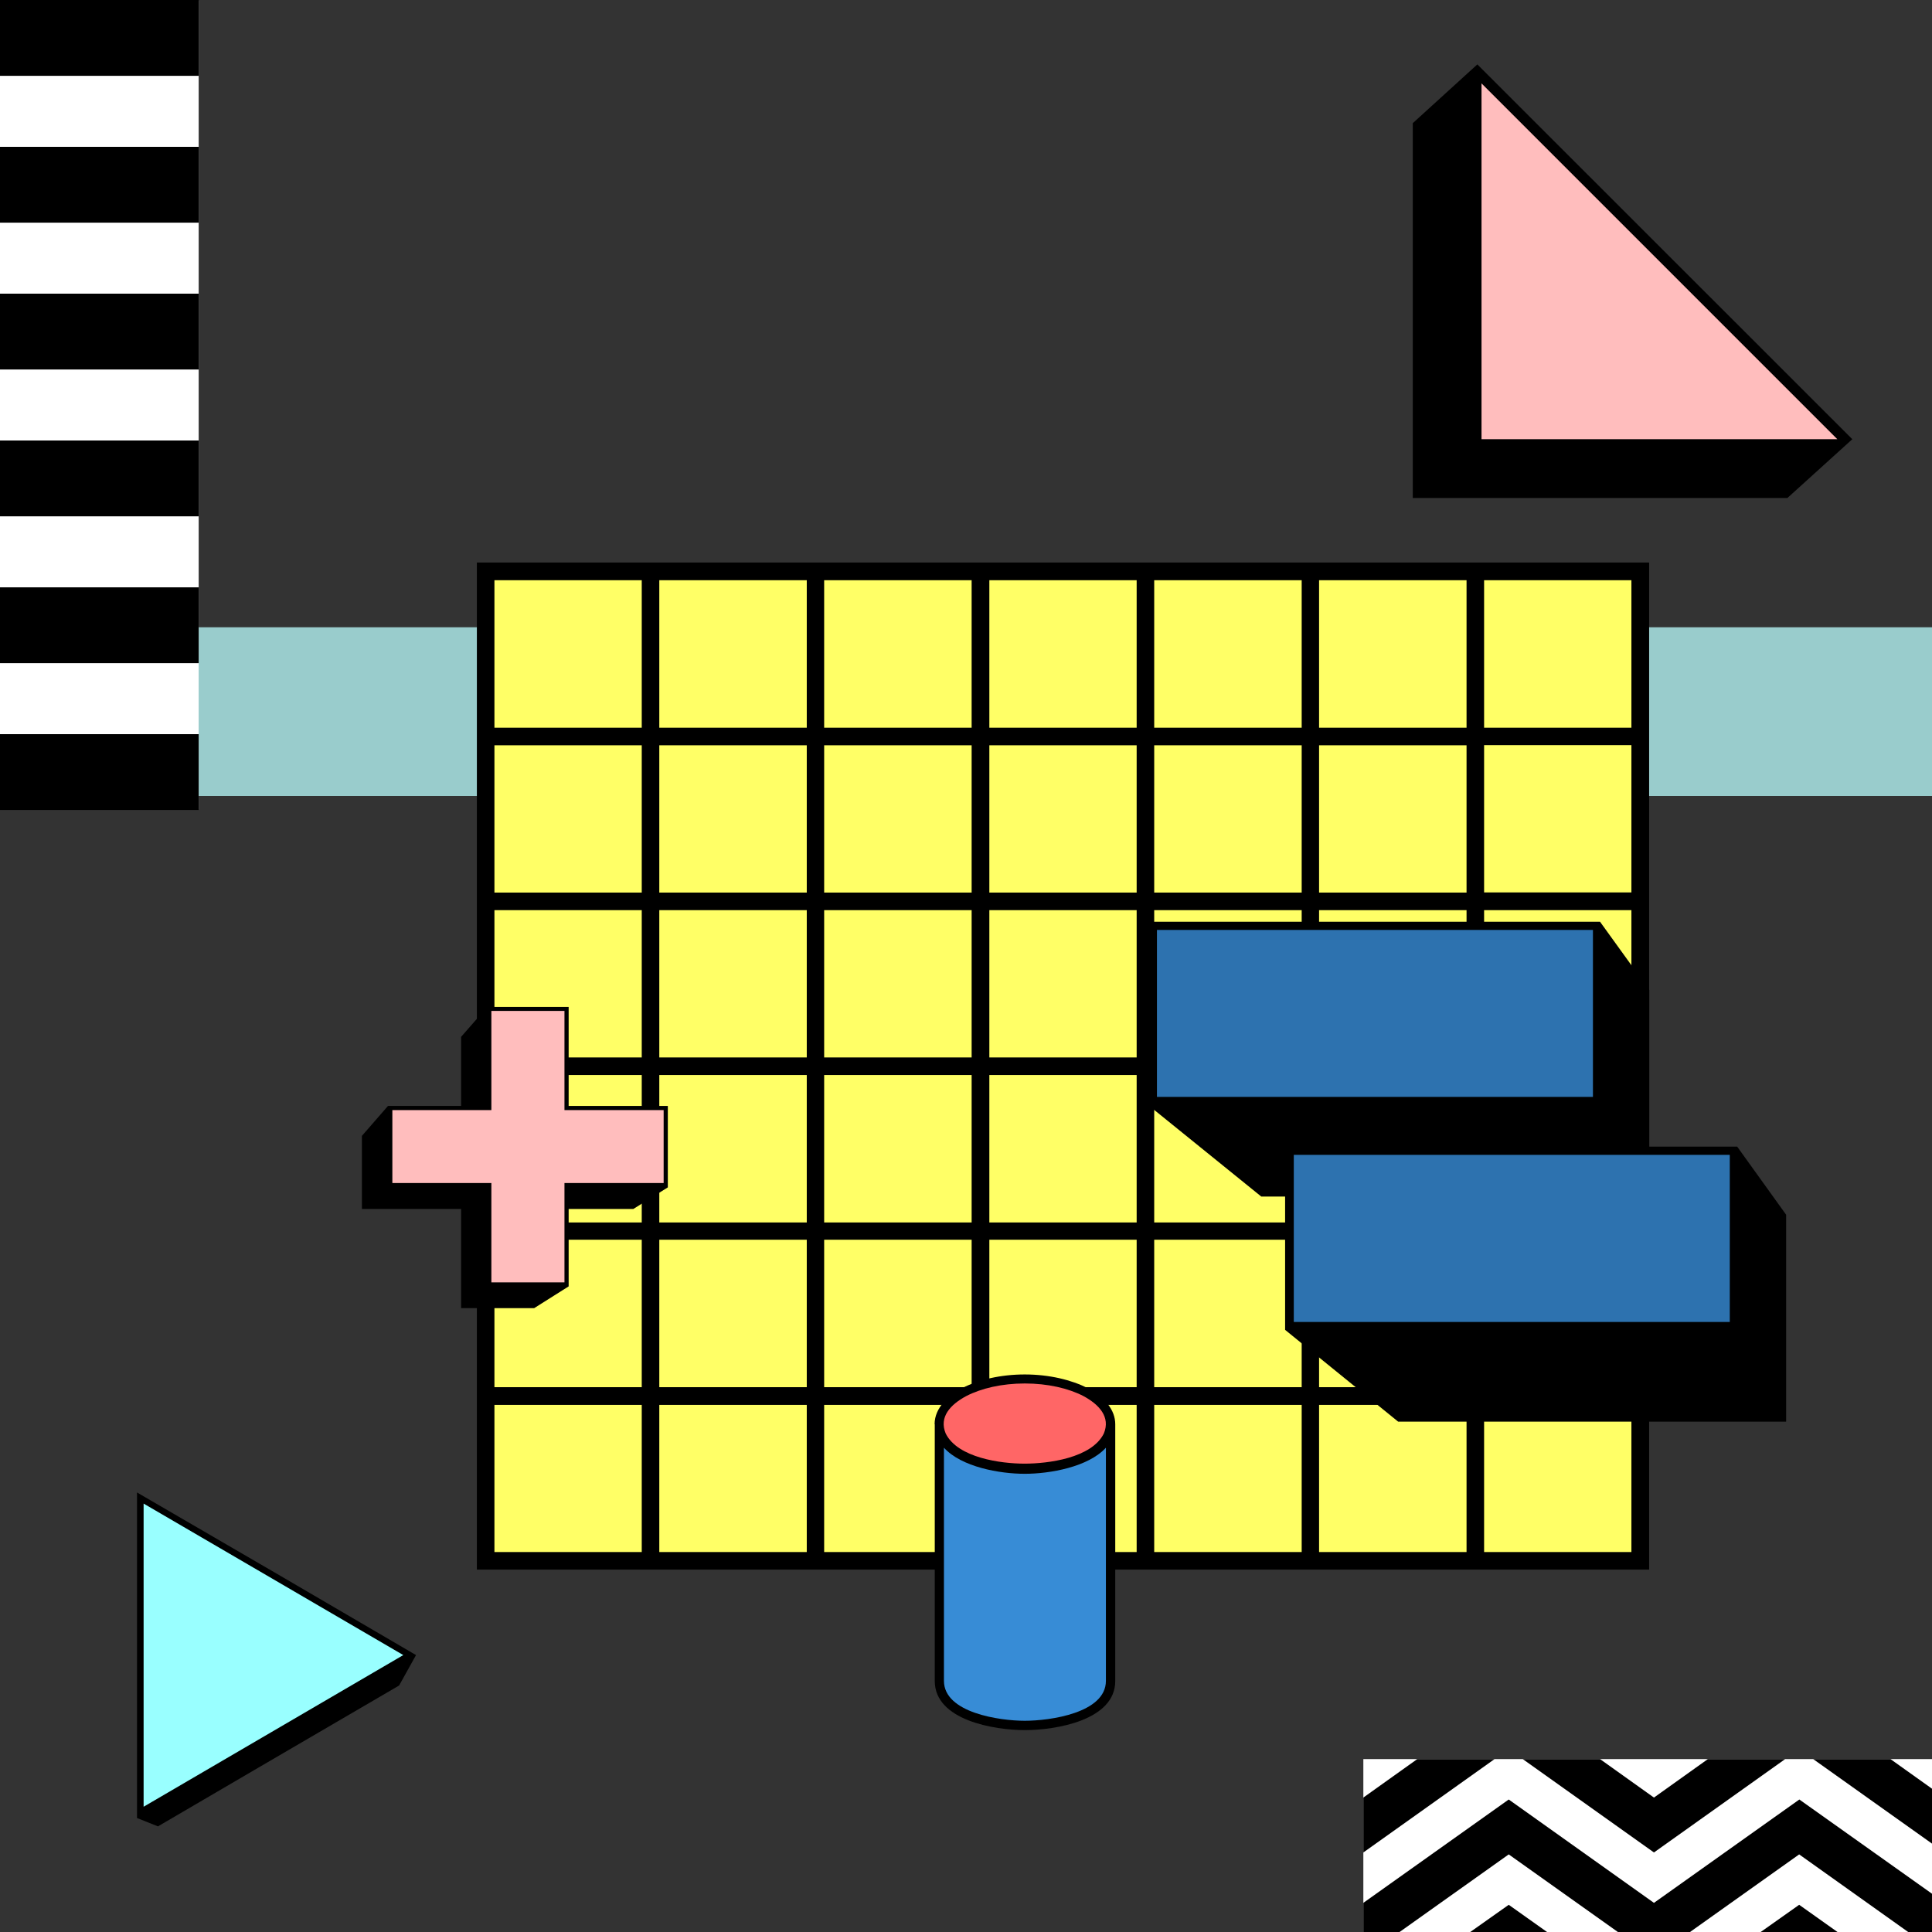 <svg xmlns="http://www.w3.org/2000/svg" xmlns:xlink="http://www.w3.org/1999/xlink" id="Layer_1" x="0px" y="0px" viewBox="0 0 1200 1200" style="enable-background:new 0 0 1200 1200;" xml:space="preserve">
<rect x="0" y="0" width="1200" height="1200" fill="#333333" stroke="none"/>
<style type="text/css">
	.st0{fill-rule:evenodd;clip-rule:evenodd;fill:#99CCCC;}
	.st1{fill-rule:evenodd;clip-rule:evenodd;}
	.st2{fill-rule:evenodd;clip-rule:evenodd;fill:#FFFFFF;}
	.st3{fill:#FFFF66;}
	.st4{fill-rule:evenodd;clip-rule:evenodd;fill:#2D72AF;}
	.st5{fill-rule:evenodd;clip-rule:evenodd;fill:#FFBDBD;}
	.st6{fill-rule:evenodd;clip-rule:evenodd;fill:#FF6666;}
	.st7{fill-rule:evenodd;clip-rule:evenodd;fill:#378CD6;}
	.st8{fill-rule:evenodd;clip-rule:evenodd;fill:#99FFFF;}
	.st9{fill:#FFFFFF;}
	.st10{fill:#99FFFF;}
</style>
<rect y="389.6" class="st0" width="1200" height="104.8"></rect>
<rect y="0.4" class="st2" width="123.4" height="502.4"></rect>
<path class="st1" d="M0,0h123.4v47.1H0V0z M0,91.2h123.4v47.1H0V91.2z M0,182.4h123.4v47.1H0V182.4z M0,273.6h123.4v47.1H0V273.6z   M0,364.8h123.4v47.1H0V364.8z M0,456h123.4v47.1H0V456z"></path>
<polygon points="301.6,349.4 398.6,349.4 404.1,349.4 409.5,349.4 501.1,349.4 506.5,349.4 511.9,349.4 603.5,349.4 609,349.4   614.5,349.4 706,349.4 711.5,349.4 716.9,349.4 808.5,349.4 813.9,349.4 819.3,349.4 910.9,349.4 916.3,349.4 921.8,349.4   1018.8,349.4 1024.3,349.4 1024.3,355 1024.3,452 1024.3,457.4 1024.3,462.9 1024.3,554.3 1024.3,559.7 1024.3,565.3 1024.3,656.7   1024.3,662.2 1024.3,667.7 1024.3,759.2 1024.3,764.6 1024.3,770 1024.3,861.6 1024.3,867 1024.3,872.5 1024.3,969.5 1024.3,974.9   1018.8,974.9 921.8,974.9 916.3,974.9 910.9,974.9 819.3,974.9 813.9,974.9 808.5,974.9 716.9,974.9 711.5,974.9 706,974.9   614.5,974.9 609,974.9 603.5,974.9 511.9,974.9 506.5,974.9 501.1,974.9 409.5,974.9 404.1,974.9 398.6,974.9 301.6,974.9   296.2,974.9 296.2,969.5 296.2,872.5 296.2,867 296.2,861.6 296.2,770 296.2,764.6 296.2,759.2 296.2,667.7 296.2,662.2   296.2,656.7 296.2,565.3 296.2,559.7 296.2,554.3 296.2,462.9 296.2,457.4 296.2,452 296.2,355 296.2,349.4 "></polygon>
<path class="st3" d="M921.8,964h91.5v-91.4h-91.5V964z M819.3,964h91.6v-91.4h-91.6V964z M716.9,964h91.6v-91.4h-91.6V964z   M614.5,964H706v-91.4h-91.5V964z M511.9,964h91.6v-91.4h-91.6V964z M409.5,964h91.6v-91.4h-91.6V964z M307.1,964h91.5v-91.4h-91.5  V964z M1013.3,770h-91.5v91.6h91.5V770z M910.9,770h-91.6v91.6h91.6V770z M808.5,770h-91.6v91.6h91.6V770z M706,770h-91.5v91.6H706  V770z M603.5,770h-91.6v91.6h91.6V770z M501.1,770h-91.6v91.6h91.6V770z M398.6,770h-91.5v91.6h91.5V770z M1013.3,759.2v-91.6h-91.5  v91.6H1013.3z M910.9,667.7h-91.6v91.6h91.6V667.7z M808.5,667.7h-91.6v91.6h91.6V667.7z M706,667.7h-91.5v91.6H706V667.7z   M603.5,667.7h-91.6v91.6h91.6V667.7z M501.1,667.7h-91.6v91.6h91.6V667.7z M398.6,667.7h-91.5v91.6h91.5V667.7z M1013.3,565.3  h-91.5v91.5h91.5V565.3z M910.9,565.3h-91.6v91.5h91.6V565.3z M808.5,565.3h-91.6v91.5h91.6V565.3z M706,565.3h-91.5v91.5H706V565.3  z M603.5,565.3h-91.6v91.5h91.6V565.3z M501.1,565.3h-91.6v91.5h91.6V565.3z M398.6,565.3h-91.5v91.5h91.5V565.3z M1013.3,554.3  v-91.5h-91.5v91.5H1013.3z M910.9,462.9h-91.6v91.5h91.6V462.9z M808.5,462.9h-91.6v91.5h91.6V462.9z M706,462.9h-91.5v91.5H706  V462.9z M603.5,462.9h-91.6v91.5h91.6V462.9z M501.1,462.9h-91.6v91.5h91.6V462.9z M398.6,462.9h-91.5v91.5h91.5V462.9z   M1013.3,360.4h-91.5V452h91.5V360.4z M910.9,360.4h-91.6V452h91.6V360.4z M808.5,360.4h-91.6V452h91.6V360.4z M706,360.4h-91.5V452  H706V360.4z M603.5,360.4h-91.6V452h91.6V360.4z M501.1,360.4h-91.6V452h91.6V360.4z M398.6,360.4h-91.5V452h91.5V360.4z"></path>
<polygon class="st1" points="713.2,686.4 783.4,743.2 1024.4,743.2 1024.4,614.9 993.8,572.5 713.2,572.5 "></polygon>
<rect x="718.6" y="577.6" class="st4" width="270.8" height="103.7"></rect>
<polygon class="st1" points="798.2,826 868.4,883 1109.4,883 1109.4,754.5 1079,712.2 798.2,712.2 "></polygon>
<rect x="803.6" y="717.3" class="st4" width="270.8" height="103.8"></rect>
<polygon class="st1" points="877.5,76.5 917.6,40 1150.5,272.8 1110.2,309.3 877.5,309.3 "></polygon>
<polygon class="st5" points="920.2,51.8 1141.2,272.8 920.2,272.8 "></polygon>
<path d="M580.5,884.6c0-10.3,8.7-17.9,17.1-22.4c10.1-5.2,23.8-8.5,38.9-8.5c15.3,0,29,3.4,39.1,8.5c10.6,5.7,17.1,13.5,17.1,22.4  c0,13.3,0,159.5,0,159.5c0,24.4-36.9,30.5-56.1,30.5c-19.1,0-56-6.1-56-30.5V884.6L580.5,884.6z"></path>
<path class="st6" d="M587.4,890.4c7.5,15.1,34.3,18.7,49,18.7c14.5,0,41.6-3.4,49.2-18.7c4.3-10.3-2.9-18-12.7-23.3  c-9.3-4.8-22.1-7.8-36.4-7.8c-14.2,0-27,3-36.3,7.8C590.3,872.4,583.1,880.1,587.4,890.4L587.4,890.4z"></path>
<path class="st7" d="M636.5,915.4c-15.6,0-39.3-4.2-50.2-16.2V1044c0,19.9,34.7,24.8,50.2,24.8c15.6,0,50.4-4.8,50.4-24.8V899.2  C675.9,911.2,652.1,915.4,636.5,915.4L636.5,915.4z"></path>
<polygon class="st1" points="286.4,644 302.7,625.4 353.2,625.4 353.2,686.9 414.8,686.9 414.8,737.5 393.4,750.9 353.2,750.9   353.2,799 331.8,812.5 286.4,812.5 286.4,750.9 224.8,750.9 224.8,705.5 241,686.9 286.4,686.9 "></polygon>
<polygon class="st5" points="305.2,627.9 350.6,627.9 350.6,689.5 412.2,689.5 412.2,734.8 350.6,734.8 350.6,796.5 305.2,796.5   305.2,734.8 243.7,734.8 243.7,689.5 305.2,689.5 "></polygon>
<polygon class="st1" points="247.9,1046.9 161.2,1097.5 98.1,1134.4 85.1,1129.2 85.1,1028 85.1,927 171.8,977.4 258.4,1028 "></polygon>
<polygon class="st8" points="250.5,1028 89.2,933.9 89.2,1122.2 "></polygon>
<rect x="846.8" y="1092.6" class="st2" width="353.2" height="107.4"></rect>
<path class="st1" d="M1200,1145.1V1111l-25.8-18.4h-48L1200,1145.1z M1185.2,1200l-67.7-48.2l-67.8,48.2h-44.8l-67.8-48.2  l-67.8,48.2h-22.5v-18.1l90.3-64.2l90.2,64.2l90.3-64.2l82.5,58.6v23.7H1185.2z M913.2,1200l23.9-16.9l23.8,16.9H913.2z   M1093.6,1200l23.9-16.9l23.8,16.9H1093.6z M1108.8,1092.6l-81.5,58l-81.5-58h48l33.5,23.9l33.5-23.9H1108.8z M928.3,1092.6  l-81.5,58v-34.1l33.5-23.9H928.3z"></path>
</svg>
